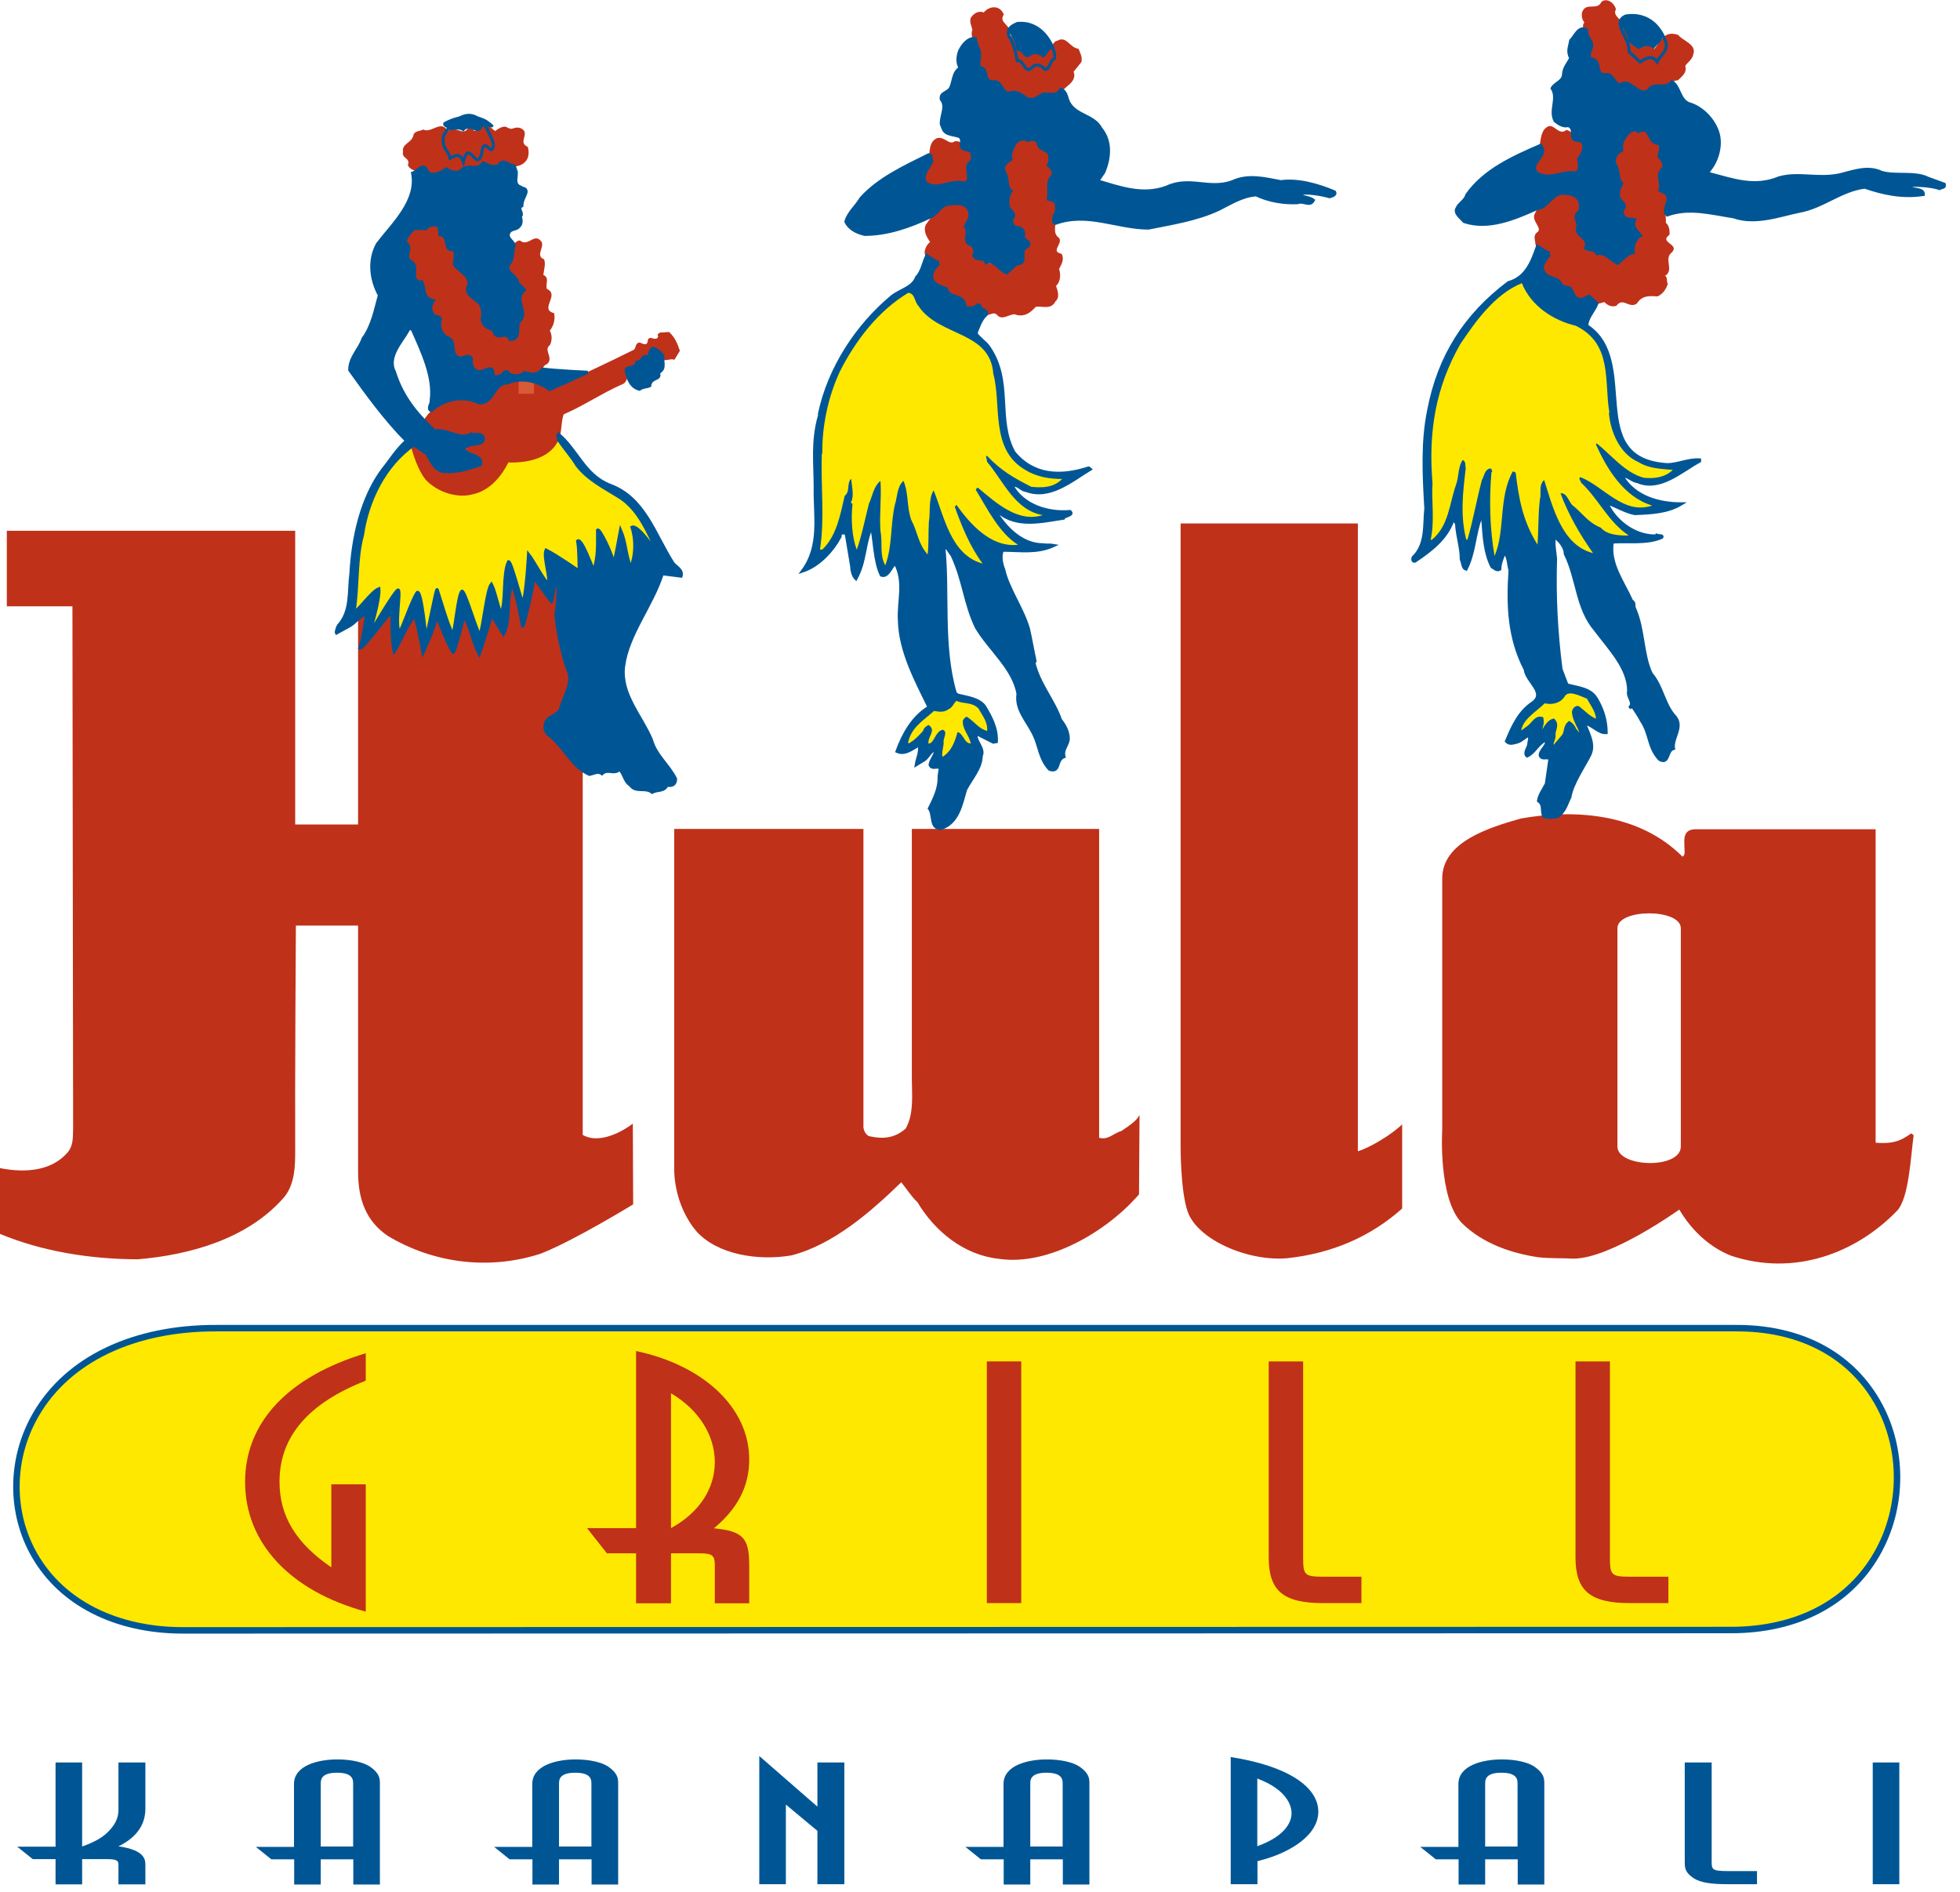 <svg viewBox="0 0 115 111" fill="none" xmlns="http://www.w3.org/2000/svg">
<g clip-path="url(#clip0_675_37747)">
<path d="M33.34 26.24C34.4 27.66 35.64 28.54 37.1 29.47C37.77 30.64 38.49 32 39.45 33.06L39.23 33.47C38.13 33.47 38.25 32.44 37.68 31.69C37.5 32.36 37.39 33.17 37.1 33.77C36.75 33.38 36.92 32.47 36.57 32.04C36.36 32.46 36.54 33.24 36.08 33.46C35.66 32.82 35.9 32.1 35.37 31.47C35.19 32.21 35.29 33.08 35.15 33.86C34.65 33.93 34.48 32.63 34.26 32.31L34.17 32.04C34.13 32.68 34.28 33.25 34.21 33.85L33.81 33.67C33.1 33.17 32.99 33.12 32.35 32.69C32.24 33.08 32.33 32.97 32.33 33.39L32.44 34.6L32.26 34.71C31.84 34.14 31.62 33.4 31.23 32.87C31.12 33.12 31.12 33.51 31.12 33.76C31.05 34.4 31.33 35.32 30.8 35.89C30.59 36 30.56 35.75 30.52 35.6C30.56 34.96 30.24 34.29 30.03 33.65C29.82 34.39 29.82 35.35 29.74 36.13C29.74 36.31 29.81 36.63 29.6 36.69C29.11 36.44 29.39 35.98 29.18 35.52L29.04 35.03H29.07C29.07 35.03 29.04 34.82 28.97 34.71C28.65 35.45 28.72 36.55 28.54 37.33C28.54 37.44 28.44 37.58 28.33 37.62C27.94 37.41 28.01 36.8 27.8 36.45C27.73 35.99 27.38 35.6 27.38 35.17L27.27 35.06L27.16 35.27C26.95 36.09 26.98 36.62 26.77 37.43C26.66 37.54 26.73 37.64 26.63 37.61C26.38 36.9 26.1 36.05 25.81 35.27H25.74C25.53 36.09 25.29 36.57 25.22 37.39C25.15 37.53 25.14 37.79 25 37.68C24.75 36.9 24.71 36.19 24.43 35.48C24.04 36.22 24.04 37.08 23.61 37.86C23.43 37.9 23.5 37.68 23.36 37.61C23.29 36.69 23.4 36.02 23.26 35.13L23.15 35.02C22.62 35.8 22.25 36.87 21.59 37.47C21.44 37.6 21.41 37.43 21.41 37.43C21.52 36.68 21.87 35.91 22.01 35.16L21.94 35.13C21.34 35.66 20.7 36.19 20.24 36.83C20.2 36.79 20.1 36.79 20.1 36.69C21.02 35.17 20.81 33.54 21.09 31.77C21.05 31.38 21.35 30.87 21.35 30.49C21.78 28.89 22.6 27.21 24.05 26.15C24.54 27.2 24.56 25.84 24.31 26.11C24.05 26.38 25.16 28.38 26.22 28.77C26.93 28.88 27.75 29.04 28.39 28.55C28.85 28.2 29.4 27.75 29.54 27.22C29.86 26.65 30.94 27.05 31.4 26.73C32.04 26.59 32.77 25.71 32.77 25.71C32.77 25.71 33.02 25.9 33.3 26.25" fill="#FFE800"></path>
<path d="M101.84 77.919C105.56 77.899 108.5 79.419 110.12 82.199C111.7 84.909 111.7 88.429 110.12 91.169C108.47 94.049 105.42 95.629 101.55 95.629L10.74 95.649C6.81 95.649 3.63 94.039 2.03 91.249C0.58 88.729 0.61 85.559 2.11 82.979C3.99 79.739 7.86 77.899 12.72 77.919H101.83H101.84Z" fill="#FFE800"></path>
<path d="M101.84 77.919C105.56 77.899 108.5 79.419 110.12 82.199C111.7 84.909 111.7 88.429 110.12 91.169C108.47 94.049 105.42 95.629 101.55 95.629L10.74 95.649C6.81 95.649 3.63 94.039 2.03 91.249C0.58 88.729 0.61 85.559 2.11 82.979C3.99 79.739 7.86 77.899 12.72 77.919H101.83H101.84Z" stroke="#005695" stroke-width="0.38"></path>
<path d="M29.05 7.69C29.23 7.55 29.51 7.37 29.72 7.45L29.76 7.48C29.76 7.48 29.97 7.59 30.04 7.55C30.25 7.48 30.43 7.45 30.61 7.55C31.11 7.84 30.36 8.36 30.96 8.61C31.06 8.89 31.03 9.25 30.85 9.46C30.6 9.74 30.25 9.81 29.93 9.74C29.51 9.31 28.86 10.229 28.51 9.63C28.16 9.77 27.8 10.2 27.37 9.84C27.12 9.94 26.77 10.3 26.48 10.19C26.13 9.77 25.95 10.3 25.52 10.259C25.02 10.499 25.03 9.41 24.49 10.009C24.28 10.04 24.03 9.9 23.93 9.69C24.11 9.26 23.54 9.3 23.65 8.91C23.55 8.42 24.19 8.38 24.26 7.92C24.33 7.67 24.62 7.71 24.83 7.6C25.32 7.85 25.9 6.97 26.28 7.71C26.64 7.25 27.13 8.03 27.45 7.54C27.59 7.5 27.73 7.58 27.84 7.68C28.19 7.65 28.3 7.12 28.66 7.37L29.05 7.69Z" fill="#C0311A"></path>
<path d="M25.8 13.409C25.87 13.55 25.76 13.69 25.91 13.8C26.12 13.839 26.33 14.009 26.33 14.259C26.29 14.329 26.29 14.44 26.33 14.509C26.54 14.579 26.75 14.509 26.86 14.829L26.75 15.43C27 15.889 27.42 15.93 27.63 16.39C27.77 16.68 27.38 17.13 27.73 17.309C28.12 17.38 28.37 17.63 28.47 18.02C28.5 18.34 28.29 18.66 28.47 18.98C29 18.98 29 19.869 29.57 19.59C29.78 19.95 29.99 19.59 30.17 19.59C30.35 19.169 30.32 18.88 30.56 18.459C30.17 18.209 30.32 17.93 30.39 17.54C30.43 17.399 30.64 17.29 30.53 17.119C30.28 16.98 30.32 16.689 30.32 16.48C30 16.41 29.83 16.189 29.76 15.95C29.76 15.419 30.08 14.989 30.05 14.499C30.19 14.28 30.3 14.11 30.51 14.11C30.97 14.499 31.33 13.69 31.71 14.11C32.06 14.399 31.35 14.999 31.92 15.21C32.03 15.46 31.92 15.809 31.88 16.13C32.27 16.309 31.98 16.63 32.09 16.95C32.87 17.309 31.62 18.149 32.51 18.369C32.58 18.689 32.51 19.079 32.26 19.399C32.4 19.649 32.4 20 32.26 20.25C31.87 20.529 32.5 21 32.11 21.349C31.61 21.529 31.82 22.45 31.08 22.23L31.04 22.299C31.47 22.48 31.91 22.549 32.26 22.799C34.04 22.059 35.55 21.329 37.19 20.52C37.33 20.419 37.26 20.09 37.55 20.099C37.66 20.14 37.8 20.239 37.94 20.169C38.05 20.07 37.94 19.82 38.19 19.82C38.33 19.86 38.58 19.959 38.62 19.72C38.51 19.61 38.69 19.54 38.73 19.509C38.98 19.509 39.05 19.48 39.26 19.48C39.61 19.799 39.75 20.16 39.89 20.579L39.57 21.11C39.29 20.97 38.83 21.39 38.79 20.82C38.61 20.75 38.4 20.43 38.23 20.57C38.12 20.82 38.44 20.919 38.23 21.14C38.05 21.279 37.91 20.93 37.77 21.169L37.84 21.279C37.45 21.169 37.48 21.88 37.09 21.63C36.66 21.77 37.02 22.41 36.41 22.59C35.31 23.079 34.21 23.82 33.07 24.309C32.89 24.84 32.99 25.48 32.71 25.939C32.17 26.93 30.86 27.169 29.83 27.13C29.4 27.98 28.72 28.79 27.73 29C26.88 29.239 25.71 28.919 24.97 28.14C24.35 27.34 24.06 25.97 24.06 25.97C24.06 25.97 24.95 26.579 25.23 26.72C25.44 27.07 25.58 27.399 25.97 27.5C26.36 27.61 26.57 27.22 26.93 27.399C27.25 27.22 27.57 27.189 27.96 27.23C28 27.02 27.64 27.09 27.54 26.939C27.36 26.73 27.11 26.649 26.97 26.369C27.05 25.77 27.89 26.09 28.25 25.809C27.83 25.38 27.29 25.809 26.8 25.7C26.16 25.27 25.13 25.73 24.71 24.95C25.42 23.38 27.06 23.34 27.54 23.399C28.03 23.47 28.23 23.86 28.72 23.299C29.05 22.919 29.44 22.48 29.93 22.38L30 22.349C29.69 21.68 29.36 22.739 28.9 22.349C28.76 22.169 28.65 21.959 28.44 21.89C28.22 22.029 27.94 22.099 27.73 22.029C27.45 21.89 27.45 21.68 27.45 21.43C27.49 21.29 27.59 21.11 27.35 21.04C27.17 21.22 26.85 21.25 26.64 21.11C26.22 20.79 26.61 20.049 25.94 19.86C25.66 19.61 25.8 19.22 25.8 18.98C25.52 18.829 25.13 18.73 25.09 18.369C25.05 18.16 25.09 18.02 25.2 17.84C24.85 17.549 24.74 17.239 24.64 16.809C24.39 16.809 24.14 16.559 24.15 16.309C24.4 15.889 23.76 15.53 23.73 15.139C23.94 14.749 23.52 14.389 23.7 13.999C23.84 13.79 23.92 13.54 24.2 13.43C24.38 13.399 24.66 13.29 24.8 13.499C25.05 13.22 25.62 12.97 25.83 13.43" fill="#C0311A"></path>
<path d="M31.33 22.189H30.43V23.099H31.33V22.189Z" fill="#D95A36"></path>
<path d="M37.16 70.65C37.16 70.65 33.64 72.81 31.72 73.55C28.7 74.53 25.44 74.12 22.76 72.51C21.49 71.65 21.01 70.39 21.01 68.74V54.3H17.36C17.36 54.3 17.3 63.78 17.32 67.5C17.32 68.36 17.32 69.57 16.57 70.35C14.47 72.68 11.17 73.62 8.08 73.88C5.32 73.87 2.51 73.43 0 72.39V68.53C1.52 68.83 3.01 68.68 3.93 67.65C4.32 67.23 4.27 66.73 4.29 66.2C4.29 65.16 4.25 35.57 4.25 35.57H0.4V31.14H17.32V48.37H21.01V36.15C21.13 36.16 21.59 35.25 21.75 35.46C21.85 35.58 21.51 36.96 21.48 37.58C21.98 37.17 23.07 35.22 23.1 35.4C23.24 35.93 23.19 37.7 23.19 37.7C23.19 37.7 24.24 36.11 24.43 35.34C24.82 35.8 24.49 37.13 24.84 37.7C25.29 37.08 25.54 36.17 25.64 35.31C25.92 35.91 26.25 37.05 26.52 37.76C26.77 37.13 27.2 35.03 27.2 35.03C27.52 35.92 27.59 36.9 28.18 37.55C28.54 36.67 28.51 35.35 28.83 34.44C29.15 34.83 29.2 36.01 29.45 36.43C29.63 35.72 29.86 34.66 29.92 33.8C30.2 34.44 30.48 35.34 30.66 35.96C31.12 35.29 31.36 33.39 31.36 33.39L32.23 34.69C32.37 34.72 32.32 33.32 32.46 33.08C32.71 33.26 32.81 33.43 32.88 33.75C32.8 35.24 32.79 36.48 33.25 37.83C33.21 38.08 33.35 38.36 33.42 38.57L33.62 39.85C33.44 40.77 33.11 41.76 32.3 42.29C32.16 42.43 32.26 42.64 32.3 42.82C32.9 43.39 33.54 43.68 33.85 44.57L34.19 44.97V66.58C35.08 67.11 36.38 66.49 37.13 65.92L37.15 70.64L37.16 70.65Z" fill="#C0311A"></path>
<path d="M19.44 87.08H21.46V94.55C17.01 93.34 14.38 90.51 14.38 86.94C14.38 83.37 17.01 80.73 21.46 79.39V81C18.09 82.32 16.4 84.28 16.4 86.93C16.4 88.95 17.37 90.54 19.44 91.95V87.08Z" fill="#C0311A"></path>
<path d="M34.45 89.65H37.32V79.26C41.33 80.11 43.96 82.62 43.96 85.62C43.96 87.17 43.3 88.49 41.89 89.66C43.58 89.83 43.96 90.21 43.96 91.83V94.06H41.94V91.83C41.94 91.26 41.8 91.13 41.08 91.13H39.37V94.06H37.32V91.13H35.61L34.45 89.66V89.65ZM39.37 89.65C41 88.76 41.94 87.36 41.94 85.78C41.94 84.2 41 82.7 39.37 81.74V89.65Z" fill="#C0311A"></path>
<path d="M59.92 79.87H57.9V94.05H59.92V79.87Z" fill="#C0311A"></path>
<path d="M79.88 92.5V94.05H77.64C75.29 94.05 74.44 93.33 74.44 91.37V79.87H76.46V91.37C76.46 92.41 76.54 92.5 77.65 92.5H79.89H79.88Z" fill="#C0311A"></path>
<path d="M97.89 92.5V94.05H95.65C93.3 94.05 92.44 93.33 92.44 91.37V79.87H94.46V91.37C94.46 92.41 94.54 92.5 95.65 92.5H97.89Z" fill="#C0311A"></path>
<path d="M28.96 7.37C28.85 7.65 28.54 7.26 28.32 7.44C28.04 8.08 27.54 7.19 27.19 7.72C26.98 7.51 26.62 7.62 26.41 7.65C26.3 7.47 25.92 7.47 26.02 7.19C26.76 6.76 27.79 6.59 28.57 7.05C28.71 7.16 28.85 7.23 28.96 7.37Z" fill="#005695"></path>
<path d="M28.96 8.48C28.85 9.29 28.54 8.17 28.32 8.68C28.04 10.511 27.54 7.96 27.19 9.49C26.98 8.88 26.62 9.19 26.41 9.29C26.3 8.78 25.92 8.78 26.02 7.96C26.76 6.73 27.79 6.23 28.57 7.55C28.71 7.86 28.85 8.06 28.96 8.47" stroke="#005695" stroke-width="0.18"></path>
<path d="M30.27 9.99C30.38 10.31 30.06 10.81 30.55 10.98C30.66 11.09 30.87 11.01 30.87 11.26C30.8 11.54 30.62 11.75 30.62 12.07C30.3 12.25 30.76 12.5 30.52 12.71C30.59 12.85 30.62 13.14 30.45 13.28C30.31 13.49 29.96 13.39 29.85 13.67C29.71 13.99 30.1 14.13 30.17 14.38C30.03 14.77 30.17 15.23 29.81 15.55C29.7 16.08 30.34 16.15 30.38 16.61L30.77 17C30.06 17.64 31.09 18.31 30.45 18.88C30.27 19.2 30.59 19.94 29.92 19.91C29.71 19.31 29.07 20.12 28.96 19.34C28.64 19.27 28.32 19.09 28.29 18.73C28.36 18.41 28.32 18.06 28.15 17.78C27.83 17.5 27.26 17.25 27.48 16.79C27.69 16.15 26.91 15.94 26.66 15.51C26.66 15.33 26.8 14.91 26.62 14.62C25.98 14.8 26.44 13.81 25.81 13.77C25.78 13.56 25.84 13.31 25.63 13.2C25.45 13.2 25.14 13.17 24.99 13.41H24.28C24.03 13.69 23.79 13.91 23.79 14.23C24.28 14.58 23.65 14.97 24.07 15.33C24.71 15.65 23.89 16.39 24.71 16.57L24.75 16.54C24.93 16.89 24.78 17.53 25.42 17.64C25.28 17.85 25.21 18.1 25.35 18.35C25.42 18.67 25.84 18.49 25.84 18.74C25.7 19.17 25.88 19.56 26.2 19.8C26.88 19.94 26.27 20.86 27.02 21.01C27.23 21.01 27.55 20.76 27.66 21.05C27.62 21.26 27.66 21.61 27.94 21.76C28.3 22.01 28.97 21.19 28.93 22.01C29.07 22.22 29.25 22.04 29.43 22.01C29.54 21.94 29.61 21.73 29.78 21.83C29.92 21.97 30.06 22.08 30.28 22.04C30.49 22.04 30.67 21.97 30.77 21.86C31.16 21.97 31.59 22.04 31.83 21.65C32.65 21.76 34.48 21.84 34.48 21.84C34.48 21.84 33 22.53 32.25 22.85C31.54 22.35 30.62 22.11 29.8 22.46C28.91 22.46 28.99 23.7 28.1 23.63C27.14 23.17 26.05 23.42 25.3 24.09C25.05 23.98 25.34 23.67 25.3 23.49C25.48 22.14 24.8 20.69 24.2 19.34L23.99 19.2C23.99 19.27 23.95 19.31 23.88 19.34L23.95 19.37C23.6 20.01 22.68 20.93 23.14 21.81C23.56 23.16 24.34 24.22 25.51 25.28C26.18 25.14 27 25.85 27.64 25.46C27.85 25.57 28.14 25.36 28.35 25.64C28.46 26.17 27.71 25.96 27.43 26.17C27.32 26.13 27.18 26.27 27.22 26.38C27.47 26.77 28.39 26.7 28.18 27.27C27.44 27.52 26.76 27.73 25.98 27.66C25.48 27.52 25.31 27.09 25.06 26.63L24.28 26.1C22.54 27.31 21.55 29.43 21.27 31.38C20.88 32.8 21.02 34.29 20.78 35.85C20.92 35.99 21.77 34.71 22.23 34.54C22.3 35.21 21.66 37.22 21.66 37.22C21.66 37.22 23.18 34.61 23.36 34.61C23.54 34.64 23.15 36.64 23.43 37.1C23.57 36.99 24.21 35.07 24.49 34.75C24.74 34.68 24.99 37.42 24.99 37.42C25.17 36.85 25.58 34.49 25.65 34.59C25.83 35.12 26.24 36.58 26.56 37.22C26.73 36.87 26.87 34.86 27.11 34.68C27.29 34.71 27.83 36.6 28.15 37.28C28.36 36.79 28.55 34.62 28.83 34.27C29.04 34.66 29.21 35.56 29.39 35.98C29.71 35.41 29.48 33.65 29.84 32.95C30.02 32.98 30.58 35.29 30.69 35.39C30.9 34.61 31.01 32.52 31.01 32.52C31.29 32.87 31.88 33.99 32.17 34.27C32.31 33.88 31.86 32.66 32.04 32.27C32.68 32.59 33.99 33.51 33.99 33.51C33.96 33.01 33.99 32.31 33.89 31.74C34.14 31.53 34.78 33.44 34.85 33.44C35.1 32.63 35.06 31.95 35.06 31.1C35.17 30.96 35.88 32.41 36.02 33.05C36.05 33.05 36.41 31.1 36.41 31.1C36.73 31.84 36.69 32.48 37.01 33.3C37.29 32.59 37.33 31.71 37.08 30.93C37.54 30.72 39.03 33.2 39.03 33.2C38.18 31.85 37.76 30.01 36.27 29.12C35.42 28.59 34.5 28.13 33.86 27.31C33.54 26.78 33.12 26.32 32.76 25.79C32.8 25.65 32.66 25.54 32.76 25.47C33.86 26.39 34.28 27.85 35.74 28.45C37.83 29.19 38.4 31.36 39.5 33.06C39.68 33.27 40.07 33.45 39.96 33.8L38.86 33.66C38.26 35.54 36.84 37.2 36.59 39.08C36.38 40.71 37.62 41.98 38.22 43.4C38.47 44.32 39.25 44.89 39.64 45.7C39.64 46.02 39.43 46.13 39.14 46.06C38.96 46.45 38.58 46.31 38.26 46.48C37.87 46.16 37.3 46.52 36.99 46.06C36.63 45.85 36.63 45.38 36.35 45.14C36.03 45.46 35.64 45.07 35.32 45.39C35.07 45.21 34.83 45.39 34.58 45.43C33.48 44.93 33.13 43.8 32.13 43.06C31.95 42.85 31.95 42.6 32.02 42.39C32.16 42.04 32.62 42 32.87 41.65C33.04 40.9 33.72 39.98 33.29 39.24C32.97 38.25 32.72 37.15 32.62 36.05C32.72 35.34 32.83 34.45 32.62 33.78C32.62 33.78 32.41 35.23 32.37 35.3C32.16 35.09 31.59 34.23 31.35 33.9C31.26 34.31 30.99 35.79 30.67 36.79C30.67 36.79 30.37 35.04 30.06 34.28C29.67 35.06 30 36.32 29.54 37.21C29.54 37.21 29.14 36.59 28.85 36.05C28.85 36.05 28.5 37.29 28.12 38.38C27.78 37.76 27.64 36.91 27.23 36.11C27.23 36.11 26.7 38.27 26.59 38.27C26.33 37.97 25.63 36.14 25.63 36.14C25.45 36.96 24.82 38.29 24.82 38.29C24.82 38.29 24.56 36.85 24.35 36.14C23.96 36.46 23.38 37.88 23.13 38.23C22.95 37.42 23 35.86 23 35.86C22.4 36.53 21.3 38.06 21.12 38.02C21.33 37.35 21.4 36.67 21.51 36.04C21.16 36.07 20.84 36.53 20.52 36.71L19.74 37.14C19.7 37.07 19.81 36.79 19.85 36.71C20.63 35.86 20.45 34.73 20.59 33.63C20.7 31.61 21.19 29.23 22.47 27.53C22.9 27 23.25 26.4 23.85 25.86C22.64 24.65 21.51 23.1 20.52 21.71C20.52 20.96 21.09 20.5 21.3 19.87C21.86 19.12 22.04 18.1 22.26 17.32C21.76 16.4 21.62 15.27 22.15 14.31C23.07 13.11 24.52 11.79 24.21 10.16C24.46 10.09 24.74 9.63 24.99 9.88C24.99 9.98 25.13 10.13 25.27 10.23C25.66 10.23 25.91 10.12 26.19 9.91C26.44 10.09 26.79 10.2 27.04 10.02C27.43 9.56 28 10.09 28.35 9.56C28.63 9.67 28.95 9.88 29.27 9.7C29.52 9.27 29.8 9.7 30.16 9.73L30.27 9.98" fill="#005695"></path>
<path d="M30.27 9.99C30.38 10.31 30.06 10.81 30.55 10.98C30.66 11.09 30.87 11.01 30.87 11.26C30.8 11.54 30.62 11.75 30.62 12.07C30.3 12.25 30.76 12.5 30.52 12.71C30.59 12.85 30.62 13.14 30.45 13.28C30.31 13.49 29.96 13.39 29.85 13.67C29.71 13.99 30.1 14.13 30.17 14.38C30.03 14.77 30.17 15.23 29.81 15.55C29.7 16.08 30.34 16.15 30.38 16.61L30.77 17C30.06 17.64 31.09 18.31 30.45 18.88C30.27 19.2 30.59 19.94 29.92 19.91C29.71 19.31 29.07 20.12 28.96 19.34C28.64 19.27 28.32 19.09 28.29 18.73C28.36 18.41 28.32 18.06 28.15 17.78C27.83 17.5 27.26 17.25 27.48 16.79C27.69 16.15 26.91 15.94 26.66 15.51C26.66 15.33 26.8 14.91 26.62 14.62C25.98 14.8 26.44 13.81 25.81 13.77C25.78 13.56 25.84 13.31 25.63 13.2C25.45 13.2 25.14 13.17 24.99 13.41H24.28C24.03 13.69 23.79 13.91 23.79 14.23C24.28 14.58 23.65 14.97 24.07 15.33C24.71 15.65 23.89 16.39 24.71 16.57L24.75 16.54C24.93 16.89 24.78 17.53 25.42 17.64C25.28 17.85 25.21 18.1 25.35 18.35C25.42 18.67 25.84 18.49 25.84 18.74C25.7 19.17 25.88 19.56 26.2 19.8C26.88 19.94 26.27 20.86 27.02 21.01C27.23 21.01 27.55 20.76 27.66 21.05C27.62 21.26 27.66 21.61 27.94 21.76C28.3 22.01 28.97 21.19 28.93 22.01C29.07 22.22 29.25 22.04 29.43 22.01C29.54 21.94 29.61 21.73 29.78 21.83C29.92 21.97 30.06 22.08 30.28 22.04C30.49 22.04 30.67 21.97 30.77 21.86C31.16 21.97 31.59 22.04 31.83 21.65C32.65 21.76 34.48 21.84 34.48 21.84C34.48 21.84 33 22.53 32.25 22.85C31.54 22.35 30.62 22.11 29.8 22.46C28.91 22.46 28.99 23.7 28.1 23.63C27.14 23.17 26.05 23.42 25.3 24.09C25.05 23.98 25.34 23.67 25.3 23.49C25.48 22.14 24.8 20.69 24.2 19.34L23.99 19.2C23.99 19.27 23.95 19.31 23.88 19.34L23.95 19.37C23.6 20.01 22.68 20.93 23.14 21.81C23.56 23.16 24.34 24.22 25.51 25.28C26.18 25.14 27 25.85 27.64 25.46C27.85 25.57 28.14 25.36 28.35 25.64C28.46 26.17 27.71 25.96 27.43 26.17C27.32 26.13 27.18 26.27 27.22 26.38C27.47 26.77 28.39 26.7 28.18 27.27C27.44 27.52 26.76 27.73 25.98 27.66C25.48 27.52 25.31 27.09 25.06 26.63L24.28 26.1C22.54 27.31 21.55 29.43 21.27 31.38C20.88 32.8 21.02 34.29 20.78 35.85C20.92 35.99 21.77 34.71 22.23 34.54C22.3 35.21 21.66 37.22 21.66 37.22C21.66 37.22 23.18 34.61 23.36 34.61C23.54 34.64 23.15 36.64 23.43 37.1C23.57 36.99 24.21 35.07 24.49 34.75C24.74 34.68 24.99 37.42 24.99 37.42C25.17 36.85 25.58 34.49 25.65 34.59C25.83 35.12 26.24 36.58 26.56 37.22C26.73 36.87 26.87 34.86 27.11 34.68C27.29 34.71 27.83 36.6 28.15 37.28C28.36 36.79 28.55 34.62 28.83 34.27C29.04 34.66 29.21 35.56 29.39 35.98C29.71 35.41 29.48 33.65 29.84 32.95C30.02 32.98 30.58 35.29 30.69 35.39C30.9 34.61 31.01 32.52 31.01 32.52C31.29 32.87 31.88 33.99 32.17 34.27C32.31 33.88 31.86 32.66 32.04 32.27C32.68 32.59 33.99 33.51 33.99 33.51C33.96 33.01 33.99 32.31 33.89 31.74C34.14 31.53 34.78 33.44 34.85 33.44C35.1 32.63 35.06 31.95 35.06 31.1C35.17 30.96 35.88 32.41 36.02 33.05C36.05 33.05 36.41 31.1 36.41 31.1C36.73 31.84 36.69 32.48 37.01 33.3C37.29 32.59 37.33 31.71 37.08 30.93C37.54 30.72 39.03 33.2 39.03 33.2C38.18 31.85 37.76 30.01 36.27 29.12C35.42 28.59 34.5 28.13 33.86 27.31C33.54 26.78 33.12 26.32 32.76 25.79C32.8 25.65 32.66 25.54 32.76 25.47C33.86 26.39 34.28 27.85 35.74 28.45C37.83 29.19 38.4 31.36 39.5 33.06C39.68 33.27 40.07 33.45 39.96 33.8L38.86 33.66C38.26 35.54 36.84 37.2 36.59 39.08C36.38 40.71 37.62 41.98 38.22 43.4C38.47 44.32 39.25 44.89 39.64 45.7C39.64 46.02 39.43 46.13 39.14 46.06C38.96 46.45 38.58 46.31 38.26 46.48C37.87 46.16 37.3 46.52 36.99 46.06C36.63 45.85 36.63 45.38 36.35 45.14C36.03 45.46 35.64 45.07 35.32 45.39C35.07 45.21 34.83 45.39 34.58 45.43C33.48 44.93 33.13 43.8 32.13 43.06C31.95 42.85 31.95 42.6 32.02 42.39C32.16 42.04 32.62 42 32.87 41.65C33.04 40.9 33.72 39.98 33.29 39.24C32.97 38.25 32.72 37.15 32.62 36.05C32.72 35.34 32.83 34.45 32.62 33.78C32.62 33.78 32.41 35.23 32.37 35.3C32.16 35.09 31.59 34.23 31.35 33.9C31.26 34.31 30.99 35.79 30.67 36.79C30.67 36.79 30.37 35.04 30.06 34.28C29.67 35.06 30 36.32 29.54 37.21C29.54 37.21 29.14 36.59 28.85 36.05C28.85 36.05 28.5 37.29 28.12 38.38C27.78 37.76 27.64 36.91 27.23 36.11C27.23 36.11 26.7 38.27 26.59 38.27C26.33 37.97 25.63 36.14 25.63 36.14C25.45 36.96 24.82 38.29 24.82 38.29C24.82 38.29 24.56 36.85 24.35 36.14C23.96 36.46 23.38 37.88 23.13 38.23C22.95 37.42 23 35.86 23 35.86C22.4 36.53 21.3 38.06 21.12 38.02C21.33 37.35 21.4 36.67 21.51 36.04C21.16 36.07 20.84 36.53 20.52 36.71L19.74 37.14C19.7 37.07 19.81 36.79 19.85 36.71C20.63 35.86 20.45 34.73 20.59 33.63C20.7 31.61 21.19 29.23 22.47 27.53C22.9 27 23.25 26.4 23.85 25.86C22.64 24.65 21.51 23.1 20.52 21.71C20.52 20.96 21.09 20.5 21.3 19.87C21.86 19.12 22.04 18.1 22.26 17.32C21.76 16.4 21.62 15.27 22.15 14.31C23.07 13.11 24.52 11.79 24.21 10.16C24.46 10.09 24.74 9.63 24.99 9.88C24.99 9.98 25.13 10.13 25.27 10.23C25.66 10.23 25.91 10.12 26.19 9.91C26.44 10.09 26.79 10.2 27.04 10.02C27.43 9.56 28 10.09 28.35 9.56C28.63 9.67 28.95 9.88 29.27 9.7C29.52 9.27 29.8 9.7 30.16 9.73L30.27 9.98" stroke="#005695" stroke-width="0.18"></path>
<path d="M38.99 20.87C38.92 21.23 39.17 21.62 38.74 21.9C38.85 22.4 38.21 22.18 38.21 22.68C38 22.82 37.75 22.75 37.54 22.93C36.97 22.82 36.76 22.29 36.65 21.76C36.65 21.3 37.25 21.66 37.29 21.16C37.72 21.16 37.54 20.74 38 20.84C38.03 20.66 38.11 20.38 38.32 20.34C38.57 20.41 38.85 20.62 38.99 20.87Z" fill="#005695"></path>
<path d="M58.9 0.85C58.54 1.35 59.43 1.49 59.21 2.02C59.67 2.27 59.45 3.01 60.09 2.98C60.33 3.48 60.87 2.66 61.08 3.27C61.29 3.27 61.44 2.95 61.61 2.88C61.72 2.77 61.79 2.42 62.04 2.39C62.57 2.07 62.78 2.82 63.28 2.86C63.38 3.11 63.52 3.36 63.45 3.64L62.99 4.21C63.13 4.53 62.92 4.81 62.7 4.99C62.52 5.13 62.13 5.52 62.13 5.52C62.13 5.52 61.29 5.59 60.78 5.83C60.64 5.94 60.42 6.08 60.25 5.93C60.07 5.82 59.85 5.54 59.85 5.54C59.85 5.54 59.15 5.71 58.76 5.35C58.65 5.1 58.25 4.87 58.25 4.87C58.25 4.87 58.04 4.76 57.9 4.76C57.87 4.19 56.93 3.85 57.43 3.14C57.25 2.64 56.9 2.18 57.05 1.75C57.02 1.54 56.84 1.25 56.98 1.01C57.16 0.76 57.44 0.62 57.72 0.73C58.08 0.31 58.68 0.31 58.89 0.84" fill="#C0311A"></path>
<path d="M56.02 8.29C56.52 8.22 56.69 8.77 56.69 8.77C56.69 8.77 57.13 8.86 57.04 9.14C57.21 9.6 56.43 9.88 56.86 10.31C56.86 10.6 56.72 10.77 56.54 10.91C55.8 10.52 54.35 11.65 54.11 10.4C54.15 10.01 54.51 9.85 54.5 9.41C54.54 8.95 54.5 8.27 55 8.1C55.43 8 55.71 8.56 56.03 8.28" fill="#C0311A"></path>
<path d="M61.09 8.66C61.34 8.73 61.62 8.84 61.69 9.12C61.69 9.47 61.44 9.79 61.79 10.04C61.86 10.29 61.51 10.74 61.86 10.82C62.21 10.9 61.67 11.46 61.6 11.71C61.81 11.78 62.13 11.89 62.16 12.17C62.16 12.42 62.02 12.59 61.87 12.77C62.04 13.2 61.69 13.65 62.15 13.97C62.36 14.33 61.61 14.75 62.29 14.89C62.46 15.21 62.29 15.49 62.14 15.78C62.24 16.06 62.24 16.53 61.96 16.77C62.06 17.06 62.2 17.45 61.92 17.69C61.67 18.19 61.14 17.94 60.78 18C60.46 18.32 60.21 18.57 59.68 18.49C59.36 18.27 58.86 18.87 58.51 18.49C58.27 18.17 57.87 18.73 57.66 18.38C57.62 18.27 57.59 18.1 57.45 18.1C57.23 18.35 56.92 18.17 56.67 18.17C56.43 17.92 56.32 17.42 55.86 17.49C55.51 17.31 55.58 16.67 55.05 16.85C54.8 16.71 54.58 16.13 54.58 16.13C54.58 16.13 55.1 15.77 54.82 15.48C54.5 15.44 54.25 15.15 54.25 14.76C54.29 14.55 54.39 14.34 54.57 14.2C54.36 13.88 54.15 13.52 54.33 13.17C54.65 12.71 55.16 11.97 55.76 11.83L56.67 12.09L57.02 12.62C57.02 13.08 56.41 13.4 56.87 13.83C56.58 14.39 57.47 14.08 57.33 14.68C57.26 14.85 57.22 15.17 57.5 15.21C57.72 15.32 57.96 15.49 58.21 15.46C58.6 15.46 58.77 15.96 59.2 15.96C59.38 15.46 60.16 15.47 60.02 14.97C60.09 14.79 60.06 14.54 60.24 14.33C60.06 14.19 59.85 13.94 59.89 13.69C59.96 13.27 59.22 13.51 59.25 12.98C59.25 12.77 59.43 12.56 59.18 12.38C58.86 12.1 59.01 11.71 59.15 11.39C58.8 11.03 59.15 10.43 58.8 10.15C58.77 9.8 58.91 9.51 59.19 9.23C59.19 8.91 59.23 8.45 59.51 8.2C59.8 8.06 60.33 8.23 60.33 8.23C60.33 8.23 60.73 7.88 61.07 8.68" fill="#C0311A"></path>
<path d="M66.82 70.08C64.93 72.27 61.46 74.29 58.6 73.85C56.55 73.63 54.85 72.24 53.83 70.53C53.48 70.21 53.2 69.75 52.88 69.36C51.1 71.09 48.89 73.02 46.44 73.65C44.45 73.99 42.11 73.59 40.89 72.27C39.5 70.66 39.56 68.62 39.56 68.62V48.63H50.66V66.1C50.66 66.32 50.82 66.61 51.01 66.66C51.83 66.84 52.5 66.77 53.14 66.21C53.64 65.33 53.5 64.18 53.5 63.27V48.63H64.49V66.75C65.02 66.9 65.34 66.48 65.8 66.35C66.09 66.14 66.71 65.78 66.86 65.4L66.83 70.09" fill="#C0311A"></path>
<path d="M61.57 2.37C61.64 2.55 61.75 2.76 61.68 2.9C61.43 2.97 61.46 3.33 61.18 3.36C60.97 3.18 60.68 3.08 60.44 3.29C60.09 3.57 60.02 2.94 59.66 2.97C59.59 2.65 59.45 2.19 59.2 1.91C59.09 1.59 59.38 1.49 59.66 1.38C60.51 1.31 61.18 1.7 61.57 2.37Z" fill="#005695"></path>
<path d="M61.75 2.73C61.83 2.97 61.94 3.26 61.86 3.45C61.59 3.55 61.63 4.03 61.33 4.08C61.1 3.84 60.8 3.69 60.53 3.98C60.15 4.37 60.08 3.5 59.69 3.55C59.61 3.12 59.46 2.49 59.19 2.1C59.08 1.66 59.38 1.52 59.69 1.38C60.6 1.28 61.33 1.82 61.74 2.73" stroke="#005695" stroke-width="0.18"></path>
<path d="M57.29 2.69C57.68 3.08 57.32 3.58 57.47 3.96C58.04 4 57.65 4.71 58.21 4.81C58.81 4.64 58.74 5.55 59.24 5.45C59.63 5.34 59.91 5.52 60.16 5.73C60.58 5.98 60.83 5.73 61.19 5.52C61.65 5.48 61.97 5.7 62.25 5.24C62.64 5.42 62.54 5.81 62.78 6.13C63.24 6.8 64.2 6.8 64.59 7.54C65.23 8.32 65.09 9.31 64.77 10.09L64.41 10.62C65.65 10.98 67.03 11.51 68.45 10.98C69.8 10.34 70.97 11.16 72.31 10.66C73.23 10.23 74.22 10.48 75.15 10.66C76.14 10.52 77.31 10.84 78.3 11.26C78.41 11.44 78.12 11.51 78.01 11.54C77.52 11.4 76.7 11.26 76.21 11.36C76.39 11.61 76.81 11.54 77.06 11.75C76.85 12.14 76.49 11.75 76.14 11.89C75.29 11.93 74.44 11.78 73.7 11.43C72.85 11.5 72.21 11.93 71.5 12.28C70.22 12.88 68.77 13.1 67.39 13.38C65.55 13.38 63.81 12.42 61.93 13.1C61.72 13.03 61.86 12.75 61.86 12.64C62.04 12.46 62 12.14 61.97 11.93C61.86 11.75 61.69 11.72 61.51 11.68C61.62 11.22 61.37 10.65 61.76 10.33C61.87 10.08 61.69 9.84 61.51 9.69C61.65 9.48 61.58 9.19 61.58 9.02C61.37 8.74 60.91 8.77 60.91 8.35C60.77 8.14 60.45 8.14 60.31 8.24C60.06 8.03 59.67 8.21 59.5 8.49C59.43 8.74 59.18 9.06 59.32 9.34C59 9.55 58.79 9.76 58.93 10.08C59.18 10.47 59 10.93 59.32 11.22C59.11 11.47 59.11 11.89 59.18 12.18C59.36 12.46 59.64 12.57 59.36 12.85C59.33 13.06 59.4 13.2 59.57 13.35C59.93 13.32 60.14 13.53 60.03 13.92C60.14 14.13 60.52 14.2 60.31 14.45C59.67 14.7 60.42 15.48 59.64 15.48L59.07 16.01C58.61 15.83 58.26 15.16 57.87 15.41C57.66 15.02 57.3 15.34 57.13 14.99C57.27 14.78 57.16 14.46 56.99 14.35C56.42 14.25 56.96 13.54 56.64 13.29C56.78 13.01 57.06 12.62 56.82 12.26C56.57 11.84 56.04 11.94 55.65 11.98C55.15 12.02 55.01 12.58 54.59 12.72C53.38 13.29 52.07 13.75 50.73 13.75C50.27 13.64 49.84 13.43 49.63 13.01C49.77 12.48 50.23 12.12 50.52 11.63C51.58 10.46 53.07 9.79 54.49 9.08C54.71 9.08 54.6 9.36 54.67 9.47C54.49 9.86 54.07 10.25 54.28 10.68C54.92 11.28 55.77 10.5 56.58 10.75C57.18 10.54 56.44 9.76 57 9.47C57.11 9.29 57.03 9.08 57 8.9C56.82 8.72 56.4 8.87 56.4 8.51C56.44 8.33 56.44 8.16 56.33 8.02C55.97 7.88 55.48 7.92 55.34 7.56L55.23 7.28C55.2 6.79 55.58 6.25 55.23 5.83C55.16 5.44 55.55 5.48 55.76 5.19C55.97 4.77 55.9 4.27 56.33 3.99C56.15 3.64 56.19 3.32 56.3 3C56.47 2.65 56.79 2.22 57.22 2.26L57.33 2.72" fill="#005695"></path>
<path d="M57.29 2.69C57.68 3.08 57.32 3.58 57.47 3.96C58.04 4 57.65 4.71 58.21 4.81C58.81 4.64 58.74 5.55 59.24 5.45C59.63 5.34 59.91 5.52 60.16 5.73C60.58 5.98 60.83 5.73 61.19 5.52C61.65 5.48 61.97 5.7 62.25 5.24C62.64 5.42 62.54 5.81 62.78 6.13C63.24 6.8 64.2 6.8 64.59 7.54C65.23 8.32 65.09 9.31 64.77 10.09L64.41 10.62C65.65 10.98 67.03 11.51 68.45 10.98C69.8 10.34 70.97 11.16 72.31 10.66C73.23 10.23 74.22 10.48 75.15 10.66C76.14 10.52 77.31 10.84 78.3 11.26C78.41 11.44 78.12 11.51 78.01 11.54C77.52 11.4 76.7 11.26 76.21 11.36C76.39 11.61 76.81 11.54 77.06 11.75C76.85 12.14 76.49 11.75 76.14 11.89C75.29 11.93 74.44 11.78 73.7 11.43C72.85 11.5 72.21 11.93 71.5 12.28C70.22 12.88 68.77 13.1 67.39 13.38C65.55 13.38 63.81 12.42 61.93 13.1C61.72 13.03 61.86 12.75 61.86 12.64C62.04 12.46 62 12.14 61.97 11.93C61.86 11.75 61.69 11.72 61.51 11.68C61.62 11.22 61.37 10.65 61.76 10.33C61.87 10.08 61.69 9.84 61.51 9.69C61.65 9.48 61.58 9.19 61.58 9.02C61.37 8.74 60.91 8.77 60.91 8.35C60.77 8.14 60.45 8.14 60.31 8.24C60.06 8.03 59.67 8.21 59.5 8.49C59.43 8.74 59.18 9.06 59.32 9.34C59 9.55 58.79 9.76 58.93 10.08C59.18 10.47 59 10.93 59.32 11.22C59.11 11.47 59.11 11.89 59.18 12.18C59.36 12.46 59.64 12.57 59.36 12.85C59.33 13.06 59.4 13.2 59.57 13.35C59.93 13.32 60.14 13.53 60.03 13.92C60.14 14.13 60.52 14.2 60.31 14.45C59.67 14.7 60.42 15.48 59.64 15.48L59.07 16.01C58.61 15.83 58.26 15.16 57.87 15.41C57.66 15.02 57.3 15.34 57.13 14.99C57.27 14.78 57.16 14.46 56.99 14.35C56.42 14.25 56.96 13.54 56.64 13.29C56.78 13.01 57.06 12.62 56.82 12.26C56.57 11.84 56.04 11.94 55.65 11.98C55.15 12.02 55.01 12.58 54.59 12.72C53.38 13.29 52.07 13.75 50.73 13.75C50.27 13.64 49.84 13.43 49.63 13.01C49.77 12.48 50.23 12.12 50.52 11.63C51.58 10.46 53.07 9.79 54.49 9.08C54.71 9.08 54.6 9.36 54.67 9.47C54.49 9.86 54.07 10.25 54.28 10.68C54.92 11.28 55.77 10.5 56.58 10.75C57.18 10.54 56.44 9.76 57 9.47C57.11 9.29 57.03 9.08 57 8.9C56.82 8.72 56.4 8.87 56.4 8.51C56.44 8.33 56.44 8.16 56.33 8.02C55.97 7.88 55.48 7.92 55.34 7.56L55.23 7.28C55.2 6.79 55.58 6.25 55.23 5.83C55.16 5.44 55.55 5.48 55.76 5.19C55.97 4.77 55.9 4.27 56.33 3.99C56.15 3.64 56.19 3.32 56.3 3C56.47 2.65 56.79 2.22 57.22 2.26L57.33 2.72" stroke="#005695" stroke-width="0.18"></path>
<path d="M55.09 15.45C54.84 15.73 54.52 16.05 54.74 16.48C54.92 16.76 55.2 16.8 55.52 16.94C55.73 17.61 56.58 17.19 56.62 18C56.8 18.11 57.01 18.07 57.15 18.04C57.29 18 57.36 17.79 57.5 17.93C57.5 18.25 58 18.14 57.86 18.46C57.54 18.74 57.4 19.21 57.26 19.56C57.44 19.84 57.83 20.09 58 20.34C59.42 22.36 58.42 24.59 59.49 26.54C60.62 27.92 62.22 27.99 63.85 27.46C63.89 27.43 63.92 27.5 63.96 27.53C62.86 28.2 61.58 29.3 60.2 28.77C59.88 28.74 59.74 28.38 59.38 28.49C60.02 29.66 61.47 30.12 62.78 30.01C63.03 30.22 62.43 30.26 62.39 30.4C61.18 30.58 59.66 30.97 58.6 30.05H58.53V30.19C59.13 31.11 60.05 31.96 61.19 31.96C61.37 32 61.62 31.96 61.83 32C60.84 32.46 59.85 32.28 58.82 32.28C58.64 32.63 58.79 33.17 58.89 33.41C59.14 34.54 59.99 35.68 60.34 36.88C60.48 37.48 60.59 38.15 60.73 38.79L60.66 38.86C60.94 40.1 61.83 41.09 62.22 42.23C62.5 42.59 62.68 42.94 62.68 43.36C62.64 43.75 62.32 43.96 62.43 44.39C61.93 44.57 62.22 45.35 61.58 45.13C61.01 44.53 60.98 43.75 60.69 43.15C60.3 42.3 59.59 41.66 59.73 40.71C59.48 39.22 58.07 38.12 57.29 36.81C56.62 35.43 56.55 34.05 55.87 32.59C55.69 32.37 55.59 32.09 55.37 32.06C55.66 34.64 55.23 37.91 56.05 40.67L56.19 40.78C56.76 40.92 57.4 40.99 57.75 41.42C58.14 42.06 58.5 42.73 58.46 43.51L58.28 43.54L57.29 43.04C57.15 43.46 57.79 43.89 57.57 44.35C57.57 45.06 56.97 45.7 56.65 46.33C56.4 47.18 56.22 48.28 55.2 48.6C54.56 48.6 54.81 47.79 54.53 47.43C54.81 46.86 55.13 46.26 55.1 45.55L55.17 45.05C54.99 44.91 54.68 45.16 54.57 44.87C54.61 44.55 54.93 44.26 54.89 43.98C54.57 44.05 54.46 44.44 54.22 44.58L53.76 44.86C53.83 44.43 54.01 44.18 53.94 43.69C53.51 43.94 53.09 44.29 52.63 44.08C52.99 43.09 53.55 42.06 54.51 41.49C53.73 39.9 52.81 38.19 52.77 36.39C52.7 35.29 53.13 34.12 52.52 33.03C52.27 33.28 52.09 33.88 51.71 33.74C51.32 32.96 51.32 31.72 51.14 30.9C50.68 31.93 50.79 32.92 50.22 33.95C50.04 33.77 49.97 33.42 49.97 33.21L49.65 31.3C49.54 31.26 49.26 31.19 49.29 31.48C48.83 32.33 48.05 33.18 47.09 33.5C48.19 32.01 47.8 30.27 47.83 28.61C47.83 27.16 47.65 25.88 48.08 24.39L48.15 24.35L48.08 24.28C48.65 21.59 50.28 19.11 52.33 17.4C52.83 17.01 53.57 16.87 53.78 16.27C54.1 15.95 54.17 15.42 54.38 14.99C54.56 15.13 54.84 15.31 55.09 15.41" fill="#005695"></path>
<path d="M55.09 15.45C54.84 15.73 54.52 16.05 54.74 16.48C54.92 16.76 55.2 16.8 55.52 16.94C55.73 17.61 56.58 17.19 56.62 18C56.8 18.11 57.01 18.07 57.15 18.04C57.29 18 57.36 17.79 57.5 17.93C57.5 18.25 58 18.14 57.86 18.46C57.54 18.74 57.4 19.21 57.26 19.56C57.44 19.84 57.83 20.09 58 20.34C59.42 22.36 58.42 24.59 59.49 26.54C60.62 27.92 62.22 27.99 63.85 27.46C63.89 27.43 63.92 27.5 63.96 27.53C62.86 28.2 61.58 29.3 60.2 28.77C59.88 28.74 59.74 28.38 59.38 28.49C60.02 29.66 61.47 30.12 62.78 30.01C63.03 30.22 62.43 30.26 62.39 30.4C61.18 30.58 59.66 30.97 58.6 30.05H58.53V30.19C59.13 31.11 60.05 31.96 61.19 31.96C61.37 32 61.62 31.96 61.83 32C60.84 32.46 59.85 32.28 58.82 32.28C58.64 32.63 58.79 33.17 58.89 33.41C59.14 34.54 59.99 35.68 60.34 36.88C60.48 37.48 60.59 38.15 60.73 38.79L60.66 38.86C60.94 40.1 61.83 41.09 62.22 42.23C62.5 42.59 62.68 42.94 62.68 43.36C62.64 43.75 62.32 43.96 62.43 44.39C61.93 44.57 62.22 45.35 61.58 45.13C61.01 44.53 60.98 43.75 60.69 43.15C60.3 42.3 59.59 41.66 59.73 40.71C59.48 39.22 58.07 38.12 57.29 36.81C56.62 35.43 56.55 34.05 55.87 32.59C55.69 32.37 55.59 32.09 55.37 32.06C55.66 34.64 55.23 37.91 56.05 40.67L56.19 40.78C56.76 40.92 57.4 40.99 57.75 41.42C58.14 42.06 58.5 42.73 58.46 43.51L58.28 43.54L57.29 43.04C57.15 43.46 57.79 43.89 57.57 44.35C57.57 45.06 56.97 45.7 56.65 46.33C56.4 47.18 56.22 48.28 55.2 48.6C54.56 48.6 54.81 47.79 54.53 47.43C54.81 46.86 55.13 46.26 55.1 45.55L55.17 45.05C54.99 44.91 54.68 45.16 54.57 44.87C54.61 44.55 54.93 44.26 54.89 43.98C54.57 44.05 54.46 44.44 54.22 44.58L53.76 44.86C53.83 44.43 54.01 44.18 53.94 43.69C53.51 43.94 53.09 44.29 52.63 44.08C52.99 43.09 53.55 42.06 54.51 41.49C53.73 39.9 52.81 38.19 52.77 36.39C52.7 35.29 53.13 34.12 52.52 33.03C52.27 33.28 52.09 33.88 51.71 33.74C51.32 32.96 51.32 31.72 51.14 30.9C50.68 31.93 50.79 32.92 50.22 33.95C50.04 33.77 49.97 33.42 49.97 33.21L49.65 31.3C49.54 31.26 49.26 31.19 49.29 31.48C48.83 32.33 48.05 33.18 47.09 33.5C48.19 32.01 47.8 30.27 47.83 28.61C47.83 27.16 47.65 25.88 48.08 24.39L48.15 24.35L48.08 24.28C48.65 21.59 50.28 19.11 52.33 17.4C52.83 17.01 53.57 16.87 53.78 16.27C54.1 15.95 54.17 15.42 54.38 14.99C54.56 15.13 54.84 15.31 55.09 15.41" stroke="#005695" stroke-width="0.18"></path>
<path d="M49.19 26.609H48.28V27.509H49.19V26.609Z" fill="#005695"></path>
<path d="M57.39 41.53C57.64 41.99 57.96 42.34 57.92 42.88C57.46 42.77 57.18 42.35 56.75 42.06C56.64 42.03 56.57 42.17 56.5 42.24C56.43 42.77 56.85 43.09 56.96 43.62C56.57 43.62 56.53 43.02 56.18 42.95C56.04 43.48 55.83 44.08 55.3 44.4C55.23 44.19 55.37 43.8 55.37 43.55C55.3 43.37 55.66 42.91 55.3 42.81C54.84 42.95 54.84 43.59 54.48 43.63C54.41 43.21 54.97 42.85 54.48 42.53C54.34 42.6 54.2 42.71 54.16 42.88C53.91 43.16 53.63 43.45 53.31 43.62L53.28 43.55C53.49 42.66 54.13 42.31 54.8 41.71C55.08 41.75 55.37 41.82 55.65 41.61C55.86 41.54 55.97 41.25 56.11 41.12C56.53 41.3 57.03 41.19 57.38 41.54" fill="#FFE800"></path>
<path d="M53.92 18C55.16 19.77 58.1 19.42 58.28 21.93C58.78 23.74 58.07 26.36 60.16 27.57C60.83 27.99 61.61 28.1 62.32 28.1C61.83 28.6 61.19 28.63 60.51 28.56C59.48 28.03 58.77 27.64 57.92 26.75H57.85L57.92 27.1C58.88 28.23 59.55 29.94 61.18 30.22C59.73 30.68 58.45 29.51 57.39 28.62C57.32 28.59 57.29 28.69 57.25 28.73C57.92 29.83 58.63 31.28 59.73 31.96C58.14 32.14 56.9 30.72 56.12 29.62L56.02 29.73C56.41 30.83 56.91 32.07 57.65 33.06C55.77 32.56 55.38 30.22 54.78 28.77C54.46 29.27 54.6 30.05 54.5 30.61C54.46 31.39 54.5 31.82 54.43 32.53C53.86 31.89 53.86 31.25 53.47 30.51C53.19 29.73 53.33 28.98 53.01 28.21C52.62 28.56 52.66 29.13 52.51 29.59C52.23 30.8 52.37 32.04 51.94 33.17C51.59 32.53 51.8 31.86 51.66 31.15C51.59 30.12 51.73 29.24 51.66 28.21C51.24 28.56 51.2 29.09 50.98 29.56C50.77 30.38 50.56 31.44 50.27 32.25C49.99 31.51 49.92 30.48 50.02 29.56L49.92 29.49C50.13 29.1 49.99 28.67 49.95 28.14L49.92 28.1C49.67 28.42 49.89 28.84 49.56 29.09C49.31 30.15 49.1 31.43 48.25 32.24H48.11C48.4 30.4 48.15 28.59 48.22 26.61H48.25C48.22 25.01 48.6 23.24 49.28 21.79C50.2 19.98 51.51 18.25 53.29 17.18C53.71 17.21 53.64 17.75 53.93 17.99" fill="#FFE800"></path>
<path d="M82.27 70.9C80.38 72.59 78.1 73.53 75.58 73.81C73.28 74.04 70.26 72.75 69.68 71.07C69.25 69.82 69.27 67.16 69.27 67.16V30.71H79.67V67.54C80.38 67.33 81.66 66.56 82.27 65.96V70.9Z" fill="#C0311A"></path>
<path d="M94.82 0.53C94.53 1.02 95.44 1.19 95.23 1.69C95.69 1.94 95.38 2.66 96.05 2.67C96.3 3.02 96.84 2.32 97.05 2.89C97.45 2.43 97.62 1.76 98.47 2.05C98.68 2.37 99.57 2.59 99.35 3.19C99.31 3.47 99.03 3.65 98.88 3.86C98.99 4.28 98.7 4.46 98.45 4.71C97.96 4.71 97.84 5.35 97.31 5.27C96.74 4.84 96.38 6.22 95.89 5.37C96.11 5.02 95.61 5.05 95.43 4.98C95.14 5.05 94.86 5.23 94.61 4.98C94.4 4.8 94.37 4.34 93.97 4.41C93.68 4.19 93.72 3.77 93.34 3.66C92.92 3.27 93.63 2.74 93.1 2.38C93.24 2.06 92.68 1.67 92.96 1.31C92.82 1.17 92.79 0.92 92.82 0.74C93.04 0.07 93.71 0.67 93.96 0.11C94.32 -0.17 94.74 0.22 94.81 0.54" fill="#C0311A"></path>
<path d="M91.92 7.62C92.03 7.66 92.1 7.69 92.2 7.76C92.2 7.94 92.27 8.15 92.45 8.19C92.63 8.19 92.75 8.22 92.92 8.33C92.99 8.61 92.99 9.02 92.74 9.19C92.7 9.51 92.85 9.91 92.56 10.23C91.96 10.23 91.45 10.23 90.92 10.4C90.6 10.44 90.13 10.35 90.03 10.07C89.64 9.5 90.55 9.13 90.34 8.53C90.41 8.14 90.42 7.57 90.88 7.4C91.24 7.33 91.48 7.97 91.91 7.62" fill="#C0311A"></path>
<path d="M97.06 8.109C97.24 8.149 97.52 8.219 97.55 8.469C97.62 8.899 97.33 9.139 97.65 9.429C97.76 9.749 97.58 10.069 97.43 10.309C97.71 10.6 97.11 11.339 97.82 11.3C98.07 11.44 97.96 11.69 97.92 11.899C97.57 12.249 97.78 12.639 97.74 13.069C97.92 13.21 97.99 13.53 97.95 13.78C97.31 14.239 98.58 14.309 98.09 14.809C97.59 15.2 98.26 15.839 97.69 16.189C97.86 16.23 97.76 16.54 97.86 16.649C97.75 16.97 97.57 17.25 97.25 17.39C96.72 17.349 96.33 17.349 96.04 17.809C95.58 18.13 95.23 17.41 94.84 17.939C94.55 18.04 94.31 17.899 94.13 17.72C93.92 17.79 93.63 17.89 93.42 17.79C93.28 17.049 92.5 17.93 92.22 17.32C92.22 16.89 91.76 16.93 91.48 16.75C91.24 16.489 91.1 16.239 90.71 16.309C90.53 16.13 90.46 15.79 90.5 15.499C90.54 15.18 90.92 15.089 90.53 14.739C90.32 14.7 90.08 14.509 90.08 14.229C90.05 14.02 89.98 13.839 90.15 13.659C90.61 13.409 89.76 12.95 90.08 12.489C90.26 11.999 90.86 11.79 91.22 11.43C91.57 11.329 92.1 11.329 92.53 11.44C92.6 11.649 92.78 11.79 92.85 11.97L92.49 12.78C92.95 13.03 92.31 13.6 92.95 13.6C93.23 13.85 93.06 14.059 93.05 14.339C93.37 14.52 93.69 14.839 94.08 14.8C94.43 14.87 94.58 15.229 94.92 15.339C95.17 15.27 95.14 14.909 95.42 14.88C95.84 14.85 95.74 14.28 95.88 13.96C96.34 13.499 95.32 13.479 95.68 12.95C95.47 12.909 95.22 12.739 95.08 12.6C94.9 12.35 95.43 11.759 94.93 11.69C94.76 11.37 94.9 11.02 95.04 10.77C94.94 10.559 94.8 10.239 94.9 9.989C94.62 9.709 94.69 9.239 94.76 8.929C95.51 8.609 94.73 7.719 95.65 7.479C96.11 7.839 96.93 7.379 97.03 8.089" fill="#C0311A"></path>
<path d="M84.62 66.27V51.54C84.62 49.37 87.42 48.54 89.23 48.02C92.32 47.47 96.14 47.67 98.72 50.26C98.9 50.16 98.83 49.91 98.83 49.66C98.83 49.3 98.71 48.65 99.49 48.65H110.05V67.04C110.96 67.11 111.46 66.99 112.14 66.49L112.28 66.6C112.1 67.95 112 70.29 111.31 71.03C108.87 73.55 105.25 74.89 101.57 73.67C100.3 73.17 99.24 72.17 98.53 70.96C98.53 70.96 94.51 73.85 92.31 73.84C91.6 73.8 91 73.84 90.26 73.76C88.77 73.54 87.02 72.99 85.77 71.75C84.37 70.3 84.62 66.27 84.62 66.27ZM94.9 54.46V67.26C94.9 68.5 98.62 68.61 98.62 67.26V54.46C98.62 53.29 94.9 53.29 94.9 54.46Z" fill="#C0311A"></path>
<path d="M97.41 1.89C97.76 2.39 97.2 2.56 97.03 2.88C96.75 2.56 96.44 2.74 96.12 2.88L95.53 2.45C95.6 1.85 94.55 1.21 95.35 0.93C96.19 0.82 96.99 1.11 97.41 1.89Z" fill="#005695"></path>
<path d="M97.65 2.26C98.03 2.94 97.42 3.19 97.23 3.63C96.92 3.19 96.58 3.43 96.23 3.63L95.58 3.04C95.66 2.21 94.51 1.33 95.39 0.94C96.31 0.79 97.19 1.18 97.65 2.26Z" stroke="#005695" stroke-width="0.18"></path>
<path d="M93.27 2.349C93.63 2.739 93.06 3.099 93.31 3.449C94.05 3.489 93.49 4.519 94.27 4.369C94.7 4.339 94.77 5.249 95.26 4.869C95.79 4.799 96.32 5.859 96.85 5.149C97.2 4.899 97.81 5.219 98.09 4.799C98.55 5.049 98.51 5.829 99.08 6.079C99.86 6.289 100.53 6.999 100.78 7.739C101.03 8.479 100.78 9.439 100.25 10.039V10.179C101.74 10.569 102.95 11.029 104.4 10.429C105.57 10.109 106.7 10.539 107.98 10.249C108.69 10.079 109.57 9.719 110.39 10.109C111.2 10.359 112.34 10.069 113.12 10.459L114.08 10.809C114.15 11.019 113.9 10.989 113.8 11.059C113.27 10.879 112.38 10.849 111.96 10.879C112.14 11.229 112.85 10.989 112.85 11.409C111.64 11.589 110.55 11.369 109.41 10.979C107.99 11.159 106.96 12.149 105.55 12.399C104.49 12.609 103 13.179 101.72 12.719C100.37 12.509 99.1 12.149 97.82 12.609C97.47 12.259 98.1 11.829 97.78 11.369L97.39 11.159C97.57 10.739 97.11 10.239 97.6 9.879C97.67 9.629 97.56 9.379 97.35 9.209C97.35 8.919 97.53 8.719 97.35 8.389C96.68 8.529 96.89 7.289 96.14 7.719C95.93 7.509 95.65 7.679 95.5 7.829C95.25 8.149 95.08 8.399 95.15 8.819C94.83 8.959 94.62 9.349 94.76 9.639C95.01 9.959 94.87 10.489 95.15 10.769C95.04 10.979 94.87 11.339 95.01 11.659C95.22 11.979 95.47 11.979 95.19 12.329C95.16 12.509 95.23 12.749 95.44 12.829L95.9 12.899C95.72 13.319 96.04 13.539 96.26 13.819C95.94 13.959 95.76 14.489 95.83 14.809C95.44 14.879 95.19 15.239 94.91 15.449C94.52 15.269 94.2 14.779 93.7 14.879C93.6 14.589 93.21 14.699 93.03 14.559C93.35 13.919 92.28 13.819 92.6 13.249C92.53 12.899 92.35 12.649 92.64 12.429C92.78 12.359 92.74 11.969 92.68 11.759C92.5 11.509 92.29 11.369 91.97 11.369C91.08 11.119 90.91 12.189 90.13 12.259C88.85 12.829 87.33 13.469 85.91 12.999C85.73 12.789 85.31 12.499 85.49 12.219C85.6 11.939 85.99 11.759 86.06 11.439C87.09 9.979 88.76 9.239 90.39 8.529C90.92 9.129 89.61 9.589 90.18 10.159C90.99 10.619 91.67 9.979 92.48 10.159C92.73 9.949 92.69 9.629 92.62 9.349C92.8 9.069 93.01 8.779 92.9 8.429C92.72 8.079 92.3 8.389 92.26 7.969C92.29 7.719 92.26 7.399 91.98 7.369C91.73 7.439 91.45 7.259 91.24 7.089C90.92 6.449 91.45 5.779 91.07 5.179C91.24 4.859 91.74 4.789 91.74 4.329C91.78 3.939 91.99 3.759 92.16 3.409C91.95 3.019 92.09 2.769 92.16 2.379C92.44 2.089 92.62 1.529 93.08 1.739C93.08 1.949 93.15 2.169 93.29 2.339" fill="#005695"></path>
<path d="M93.27 2.349C93.63 2.739 93.06 3.099 93.31 3.449C94.05 3.489 93.49 4.519 94.27 4.369C94.7 4.339 94.77 5.249 95.26 4.869C95.79 4.799 96.32 5.859 96.85 5.149C97.2 4.899 97.81 5.219 98.09 4.799C98.55 5.049 98.51 5.829 99.08 6.079C99.86 6.289 100.53 6.999 100.78 7.739C101.03 8.479 100.78 9.439 100.25 10.039V10.179C101.74 10.569 102.95 11.029 104.4 10.429C105.57 10.109 106.7 10.539 107.98 10.249C108.69 10.079 109.57 9.719 110.39 10.109C111.2 10.359 112.34 10.069 113.12 10.459L114.08 10.809C114.15 11.019 113.9 10.989 113.8 11.059C113.27 10.879 112.38 10.849 111.96 10.879C112.14 11.229 112.85 10.989 112.85 11.409C111.64 11.589 110.55 11.369 109.41 10.979C107.99 11.159 106.96 12.149 105.55 12.399C104.49 12.609 103 13.179 101.72 12.719C100.37 12.509 99.1 12.149 97.82 12.609C97.47 12.259 98.1 11.829 97.78 11.369L97.39 11.159C97.57 10.739 97.11 10.239 97.6 9.879C97.67 9.629 97.56 9.379 97.35 9.209C97.35 8.919 97.53 8.719 97.35 8.389C96.68 8.529 96.89 7.289 96.14 7.719C95.93 7.509 95.65 7.679 95.5 7.829C95.25 8.149 95.08 8.399 95.15 8.819C94.83 8.959 94.62 9.349 94.76 9.639C95.01 9.959 94.87 10.489 95.15 10.769C95.04 10.979 94.87 11.339 95.01 11.659C95.22 11.979 95.47 11.979 95.19 12.329C95.16 12.509 95.23 12.749 95.44 12.829L95.9 12.899C95.72 13.319 96.04 13.539 96.26 13.819C95.94 13.959 95.76 14.489 95.83 14.809C95.44 14.879 95.19 15.239 94.91 15.449C94.52 15.269 94.2 14.779 93.7 14.879C93.6 14.589 93.21 14.699 93.03 14.559C93.35 13.919 92.28 13.819 92.6 13.249C92.53 12.899 92.35 12.649 92.64 12.429C92.78 12.359 92.74 11.969 92.68 11.759C92.5 11.509 92.29 11.369 91.97 11.369C91.08 11.119 90.91 12.189 90.13 12.259C88.85 12.829 87.33 13.469 85.91 12.999C85.73 12.789 85.31 12.499 85.49 12.219C85.6 11.939 85.99 11.759 86.06 11.439C87.09 9.979 88.76 9.239 90.39 8.529C90.92 9.129 89.61 9.589 90.18 10.159C90.99 10.619 91.67 9.979 92.48 10.159C92.73 9.949 92.69 9.629 92.62 9.349C92.8 9.069 93.01 8.779 92.9 8.429C92.72 8.079 92.3 8.389 92.26 7.969C92.29 7.719 92.26 7.399 91.98 7.369C91.73 7.439 91.45 7.259 91.24 7.089C90.92 6.449 91.45 5.779 91.07 5.179C91.24 4.859 91.74 4.789 91.74 4.329C91.78 3.939 91.99 3.759 92.16 3.409C91.95 3.019 92.09 2.769 92.16 2.379C92.44 2.089 92.62 1.529 93.08 1.739C93.08 1.949 93.15 2.169 93.29 2.339" stroke="#005695" stroke-width="0.18"></path>
<path d="M90.93 14.93C90.719 15.18 90.329 15.61 90.579 15.96C90.82 16.42 91.499 16.24 91.609 16.74C91.79 16.88 91.93 16.81 92.139 16.92C92.279 17.13 92.35 17.56 92.71 17.56C92.919 17.6 93.059 17.42 93.24 17.38L93.7 17.8C93.519 18.26 93.129 18.61 93.1 19.11C96.26 21.17 92.85 26.94 97.809 27.26C98.45 27.26 99.049 26.94 99.719 26.98V27.05C98.62 27.65 97.379 28.82 96.07 28.25C95.749 28.22 95.469 27.86 95.18 27.93C95.889 29.17 97.34 29.56 98.65 29.56C97.84 30.05 96.909 30.09 95.919 30.13C95.35 30.02 94.859 29.7 94.359 29.53L94.32 29.6C94.85 30.7 96.059 31.51 97.23 31.44V31.41C97.329 31.44 97.579 31.41 97.51 31.52C96.629 31.91 95.529 31.73 94.6 31.8C94.389 33.07 95.24 34.14 95.74 35.27C95.95 35.34 95.809 35.59 95.919 35.73C96.45 36.97 96.35 38.39 96.879 39.52C97.549 40.3 97.62 41.36 98.299 42.07C98.76 42.67 98.09 43.31 98.189 43.91C97.769 44.01 97.939 44.87 97.37 44.55C96.7 43.84 96.84 43.06 96.309 42.28C96.169 42 95.99 41.75 95.779 41.43L95.6 41.53C95.95 41.21 95.46 40.93 95.559 40.54C95.559 39.19 94.43 38.06 93.609 36.96C92.51 35.68 92.579 33.98 91.84 32.49C91.84 32.1 91.49 31.68 91.2 31.5C91.129 31.93 91.24 32.39 91.269 32.78C91.2 34.94 91.309 37.1 91.59 39.26L91.939 40.18C92.579 40.36 93.32 40.39 93.669 41C94.029 41.6 94.24 42.28 94.24 42.98C93.82 43.01 93.499 42.59 93.07 42.45L92.999 42.52C93.24 43.12 93.559 43.69 93.279 44.29C92.919 45 92.249 45.95 92.109 46.77C91.9 47.19 91.829 47.58 91.4 47.9C91.12 47.97 90.829 47.97 90.59 47.9C90.409 47.55 90.629 47.23 90.269 46.98C90.309 46.66 90.559 46.31 90.73 45.99L90.939 44.53C90.799 44.35 90.48 44.6 90.37 44.32C90.34 44 90.939 43.65 90.659 43.43C90.23 43.64 90.019 44.17 89.6 44.35C89.389 44.17 89.7 43.85 89.7 43.64C89.7 43.54 89.809 43.29 89.7 43.14C89.49 43.21 89.279 43.46 89.029 43.53C88.749 43.6 88.57 43.67 88.389 43.49C88.749 42.61 89.139 41.75 89.95 41.22C90.73 40.62 89.559 39.98 89.49 39.27C88.529 37.43 88.46 35.48 88.6 33.46C88.49 33.07 88.529 32.72 88.279 32.4C88.169 32.68 87.999 33.03 87.999 33.39C87.82 33.5 87.68 33.32 87.54 33.25C87.12 32.44 87.079 31.48 87.01 30.59C86.969 30.45 87.04 30.41 86.87 30.38C86.51 31.3 86.51 32.44 86.019 33.39C85.809 33.32 85.84 33.03 85.74 32.82C85.74 32.08 85.49 31.44 85.46 30.69C85.32 30.65 85.46 30.44 85.249 30.51C84.859 31.61 83.969 32.28 83.019 32.92C82.879 32.96 82.879 32.78 82.909 32.71C83.73 31.93 83.549 30.76 83.659 29.84C83.549 27.93 83.439 25.94 83.829 24.06C84.43 20.91 85.96 18.5 88.51 16.58C89.54 16.3 89.889 15.37 90.21 14.45C90.529 14.66 90.57 14.7 90.919 14.87" fill="#005695"></path>
<path d="M90.93 14.93C90.719 15.18 90.329 15.61 90.579 15.96C90.82 16.42 91.499 16.24 91.609 16.74C91.79 16.88 91.93 16.81 92.139 16.92C92.279 17.13 92.35 17.56 92.71 17.56C92.919 17.6 93.059 17.42 93.24 17.38L93.7 17.8C93.519 18.26 93.129 18.61 93.1 19.11C96.26 21.17 92.85 26.94 97.809 27.26C98.45 27.26 99.049 26.94 99.719 26.98V27.05C98.62 27.65 97.379 28.82 96.07 28.25C95.749 28.22 95.469 27.86 95.18 27.93C95.889 29.17 97.34 29.56 98.65 29.56C97.84 30.05 96.909 30.09 95.919 30.13C95.35 30.02 94.859 29.7 94.359 29.53L94.32 29.6C94.85 30.7 96.059 31.51 97.23 31.44V31.41C97.329 31.44 97.579 31.41 97.51 31.52C96.629 31.91 95.529 31.73 94.6 31.8C94.389 33.07 95.24 34.14 95.74 35.27C95.95 35.34 95.809 35.59 95.919 35.73C96.45 36.97 96.35 38.39 96.879 39.52C97.549 40.3 97.62 41.36 98.299 42.07C98.76 42.67 98.09 43.31 98.189 43.91C97.769 44.01 97.939 44.87 97.37 44.55C96.7 43.84 96.84 43.06 96.309 42.28C96.169 42 95.99 41.75 95.779 41.43L95.6 41.53C95.95 41.21 95.46 40.93 95.559 40.54C95.559 39.19 94.43 38.06 93.609 36.96C92.51 35.68 92.579 33.98 91.84 32.49C91.84 32.1 91.49 31.68 91.2 31.5C91.129 31.93 91.24 32.39 91.269 32.78C91.2 34.94 91.309 37.1 91.59 39.26L91.939 40.18C92.579 40.36 93.32 40.39 93.669 41C94.029 41.6 94.24 42.28 94.24 42.98C93.82 43.01 93.499 42.59 93.07 42.45L92.999 42.52C93.24 43.12 93.559 43.69 93.279 44.29C92.919 45 92.249 45.95 92.109 46.77C91.9 47.19 91.829 47.58 91.4 47.9C91.12 47.97 90.829 47.97 90.59 47.9C90.409 47.55 90.629 47.23 90.269 46.98C90.309 46.66 90.559 46.31 90.73 45.99L90.939 44.53C90.799 44.35 90.48 44.6 90.37 44.32C90.34 44 90.939 43.65 90.659 43.43C90.23 43.64 90.019 44.17 89.6 44.35C89.389 44.17 89.7 43.85 89.7 43.64C89.7 43.54 89.809 43.29 89.7 43.14C89.49 43.21 89.279 43.46 89.029 43.53C88.749 43.6 88.57 43.67 88.389 43.49C88.749 42.61 89.139 41.75 89.95 41.22C90.73 40.62 89.559 39.98 89.49 39.27C88.529 37.43 88.46 35.48 88.6 33.46C88.49 33.07 88.529 32.72 88.279 32.4C88.169 32.68 87.999 33.03 87.999 33.39C87.82 33.5 87.68 33.32 87.54 33.25C87.12 32.44 87.079 31.48 87.01 30.59C86.969 30.45 87.04 30.41 86.87 30.38C86.51 31.3 86.51 32.44 86.019 33.39C85.809 33.32 85.84 33.03 85.74 32.82C85.74 32.08 85.49 31.44 85.46 30.69C85.32 30.65 85.46 30.44 85.249 30.51C84.859 31.61 83.969 32.28 83.019 32.92C82.879 32.96 82.879 32.78 82.909 32.71C83.73 31.93 83.549 30.76 83.659 29.84C83.549 27.93 83.439 25.94 83.829 24.06C84.43 20.91 85.96 18.5 88.51 16.58C89.54 16.3 89.889 15.37 90.21 14.45C90.529 14.66 90.57 14.7 90.919 14.87" stroke="#005695" stroke-width="0.18"></path>
<path d="M93.17 40.91C93.42 41.37 93.77 41.79 93.73 42.29C93.31 42.18 92.92 41.76 92.6 41.51C92.46 41.47 92.32 41.65 92.32 41.79C92.36 42.29 92.68 42.61 92.78 43.07C92.57 43.11 92.53 42.93 92.39 42.79C92.36 42.68 92.25 42.51 92.07 42.4C91.82 42.61 91.89 42.86 91.75 43.14L91.18 43.81C90.9 43.7 91.22 43.38 91.18 43.14C91.15 42.82 91.43 42.54 91.15 42.25C90.73 42.36 90.62 42.92 90.33 43.07C90.37 42.68 90.54 42.57 90.47 42.15C90.12 42.04 89.94 42.47 89.69 42.65L89.16 43.04C89.13 42.19 90.05 41.73 90.61 41.16C91 41.27 91.46 41.2 91.71 40.84C91.99 40.31 92.77 40.77 93.16 40.91" fill="#FFE800"></path>
<path d="M93.17 40.91C93.42 41.37 93.77 41.79 93.73 42.29C93.31 42.18 92.92 41.76 92.6 41.51C92.46 41.47 92.32 41.65 92.32 41.79C92.36 42.29 92.68 42.61 92.78 43.07C92.57 43.11 92.53 42.93 92.39 42.79C92.36 42.68 92.25 42.51 92.07 42.4C91.82 42.61 91.89 42.86 91.75 43.14L91.18 43.81C90.9 43.7 91.22 43.38 91.18 43.14C91.15 42.82 91.43 42.54 91.15 42.25C90.73 42.36 90.62 42.92 90.33 43.07C90.37 42.68 90.54 42.57 90.47 42.15C90.12 42.04 89.94 42.47 89.69 42.65L89.16 43.04C89.13 42.19 90.05 41.73 90.61 41.16C91 41.27 91.46 41.2 91.71 40.84C91.99 40.31 92.77 40.77 93.16 40.91" stroke="#005695" stroke-width="0.18"></path>
<path d="M89.3 16.629C89.83 17.939 91.11 18.789 92.45 19.109C94.64 20.169 94.11 22.399 94.43 24.209H94.4C94.47 25.239 95 26.619 96.13 27.109C96.77 27.499 97.44 27.499 98.15 27.569C97.72 27.989 97.09 28.099 96.45 28.029C95.35 27.749 94.5 26.649 93.68 26.009L93.64 26.079C94.28 27.499 95.27 29.159 96.94 29.659C95.24 30.229 94.11 28.529 92.72 27.989C92.58 28.099 92.79 28.239 92.76 28.309C93.79 29.269 94.36 30.609 95.53 31.389V31.419C95 31.419 94.29 31.389 93.93 30.959C93.15 30.639 92.9 30.149 92.23 29.609C92.02 29.359 91.91 28.899 91.56 28.939C92.02 30.179 92.69 31.349 93.47 32.449C91.63 31.989 91.1 29.719 90.6 28.159C90.25 28.479 90.46 29.009 90.35 29.289C90.24 30.249 90.28 31.029 90.21 31.949C89.36 30.599 89.11 29.259 88.93 27.729C88.86 27.689 88.82 27.659 88.76 27.659C87.91 29.179 88.33 31.129 87.69 32.619C87.41 30.989 87.37 29.319 87.51 27.689H87.55C87.55 27.689 87.55 27.509 87.44 27.479C87.09 27.549 87.09 27.939 86.95 28.149C86.63 29.359 86.42 30.589 86.1 31.659H86.03C85.68 30.279 85.82 28.959 86 27.479C85.96 27.339 86.03 27.059 85.82 26.989C85.54 27.379 85.61 27.949 85.43 28.439C85.04 29.539 85.01 30.849 84.01 31.669H83.94C84.19 30.599 83.98 29.329 84.05 28.339C83.8 25.329 84.23 22.739 85.68 20.189C86.53 18.919 87.7 17.249 89.3 16.609" fill="#FFE800"></path>
<path d="M3.26 108.329V103.399H4.82V108.329C5.21 108.189 5.9 107.919 6.32 107.489C6.95 106.869 6.95 106.409 6.95 106.099V103.399H8.53V106.099C8.53 106.889 8.18 107.719 6.95 108.319C8.53 108.539 8.53 109.119 8.53 109.439V110.549H6.95V109.419C6.95 109.219 6.95 109.069 6.3 109.069H4.82V110.549H3.26V109.069H1.92L1.01 108.339H3.26V108.329Z" fill="#005695"></path>
<path d="M17.25 108.33V104.66C17.25 103.57 18.67 103.22 19.79 103.22C20.18 103.22 21.13 103.26 21.72 103.65C22.29 104.05 22.29 104.36 22.29 104.67V110.56H20.73V109.08H18.82V110.56H17.26V109.08H15.92L15.01 108.35H17.26L17.25 108.33ZM20.72 108.33V104.66C20.72 104.42 20.72 104 19.77 104C18.82 104 18.82 104.43 18.82 104.66V108.33H20.73H20.72Z" fill="#005695"></path>
<path d="M31.23 108.33V104.66C31.23 103.57 32.65 103.22 33.77 103.22C34.16 103.22 35.11 103.26 35.7 103.65C36.27 104.05 36.27 104.36 36.27 104.67V110.56H34.71V109.08H32.8V110.56H31.24V109.08H29.9L28.99 108.35H31.24L31.23 108.33ZM34.7 108.33V104.66C34.7 104.42 34.7 104 33.75 104C32.8 104 32.8 104.43 32.8 104.66V108.33H34.71H34.7Z" fill="#005695"></path>
<path d="M44.55 110.54V103.02L47.96 105.99V103.4H49.54V110.54H47.96V107.41L46.11 105.87V110.54H44.55Z" fill="#005695"></path>
<path d="M58.88 108.33V104.66C58.88 103.57 60.3 103.22 61.42 103.22C61.81 103.22 62.76 103.26 63.35 103.65C63.92 104.05 63.92 104.36 63.92 104.67V110.56H62.36V109.08H60.45V110.56H58.89V109.08H57.55L56.64 108.35H58.89L58.88 108.33ZM62.35 108.33V104.66C62.35 104.42 62.35 104 61.4 104C60.45 104 60.45 104.43 60.45 104.66V108.33H62.36H62.35Z" fill="#005695"></path>
<path d="M72.21 110.54V103.08C75.54 103.6 77.35 104.82 77.35 106.29C77.35 107.12 76.74 107.87 75.73 108.44C74.96 108.88 74.23 109.07 73.78 109.19V110.54H72.22H72.21ZM73.77 108.31C75.33 107.75 75.78 106.96 75.78 106.38C75.78 105.96 75.54 105.01 73.77 104.34V108.31Z" fill="#005695"></path>
<path d="M85.57 108.33V104.66C85.57 103.57 86.99 103.22 88.11 103.22C88.5 103.22 89.45 103.26 90.04 103.65C90.61 104.05 90.61 104.36 90.61 104.67V110.56H89.05V109.08H87.14V110.56H85.58V109.08H84.24L83.33 108.35H85.58L85.57 108.33ZM89.04 108.33V104.66C89.04 104.42 89.04 104 88.09 104C87.14 104 87.14 104.43 87.14 104.66V108.33H89.05H89.04Z" fill="#005695"></path>
<path d="M103.1 110.54H101.35C100.46 110.54 99.77 110.46 99.36 110.18C98.85 109.84 98.85 109.56 98.85 109.2V103.4H100.43V109.2C100.43 109.67 100.45 109.77 101.34 109.77H103.09V110.55L103.1 110.54Z" fill="#005695"></path>
<path d="M111.44 103.399H109.88V110.549H111.44V103.399Z" fill="#005695"></path>
</g>
<defs>
<clipPath id="clip0_675_37747">
<rect width="114.17" height="110.54" fill="white"></rect>
</clipPath>
</defs>
</svg>
